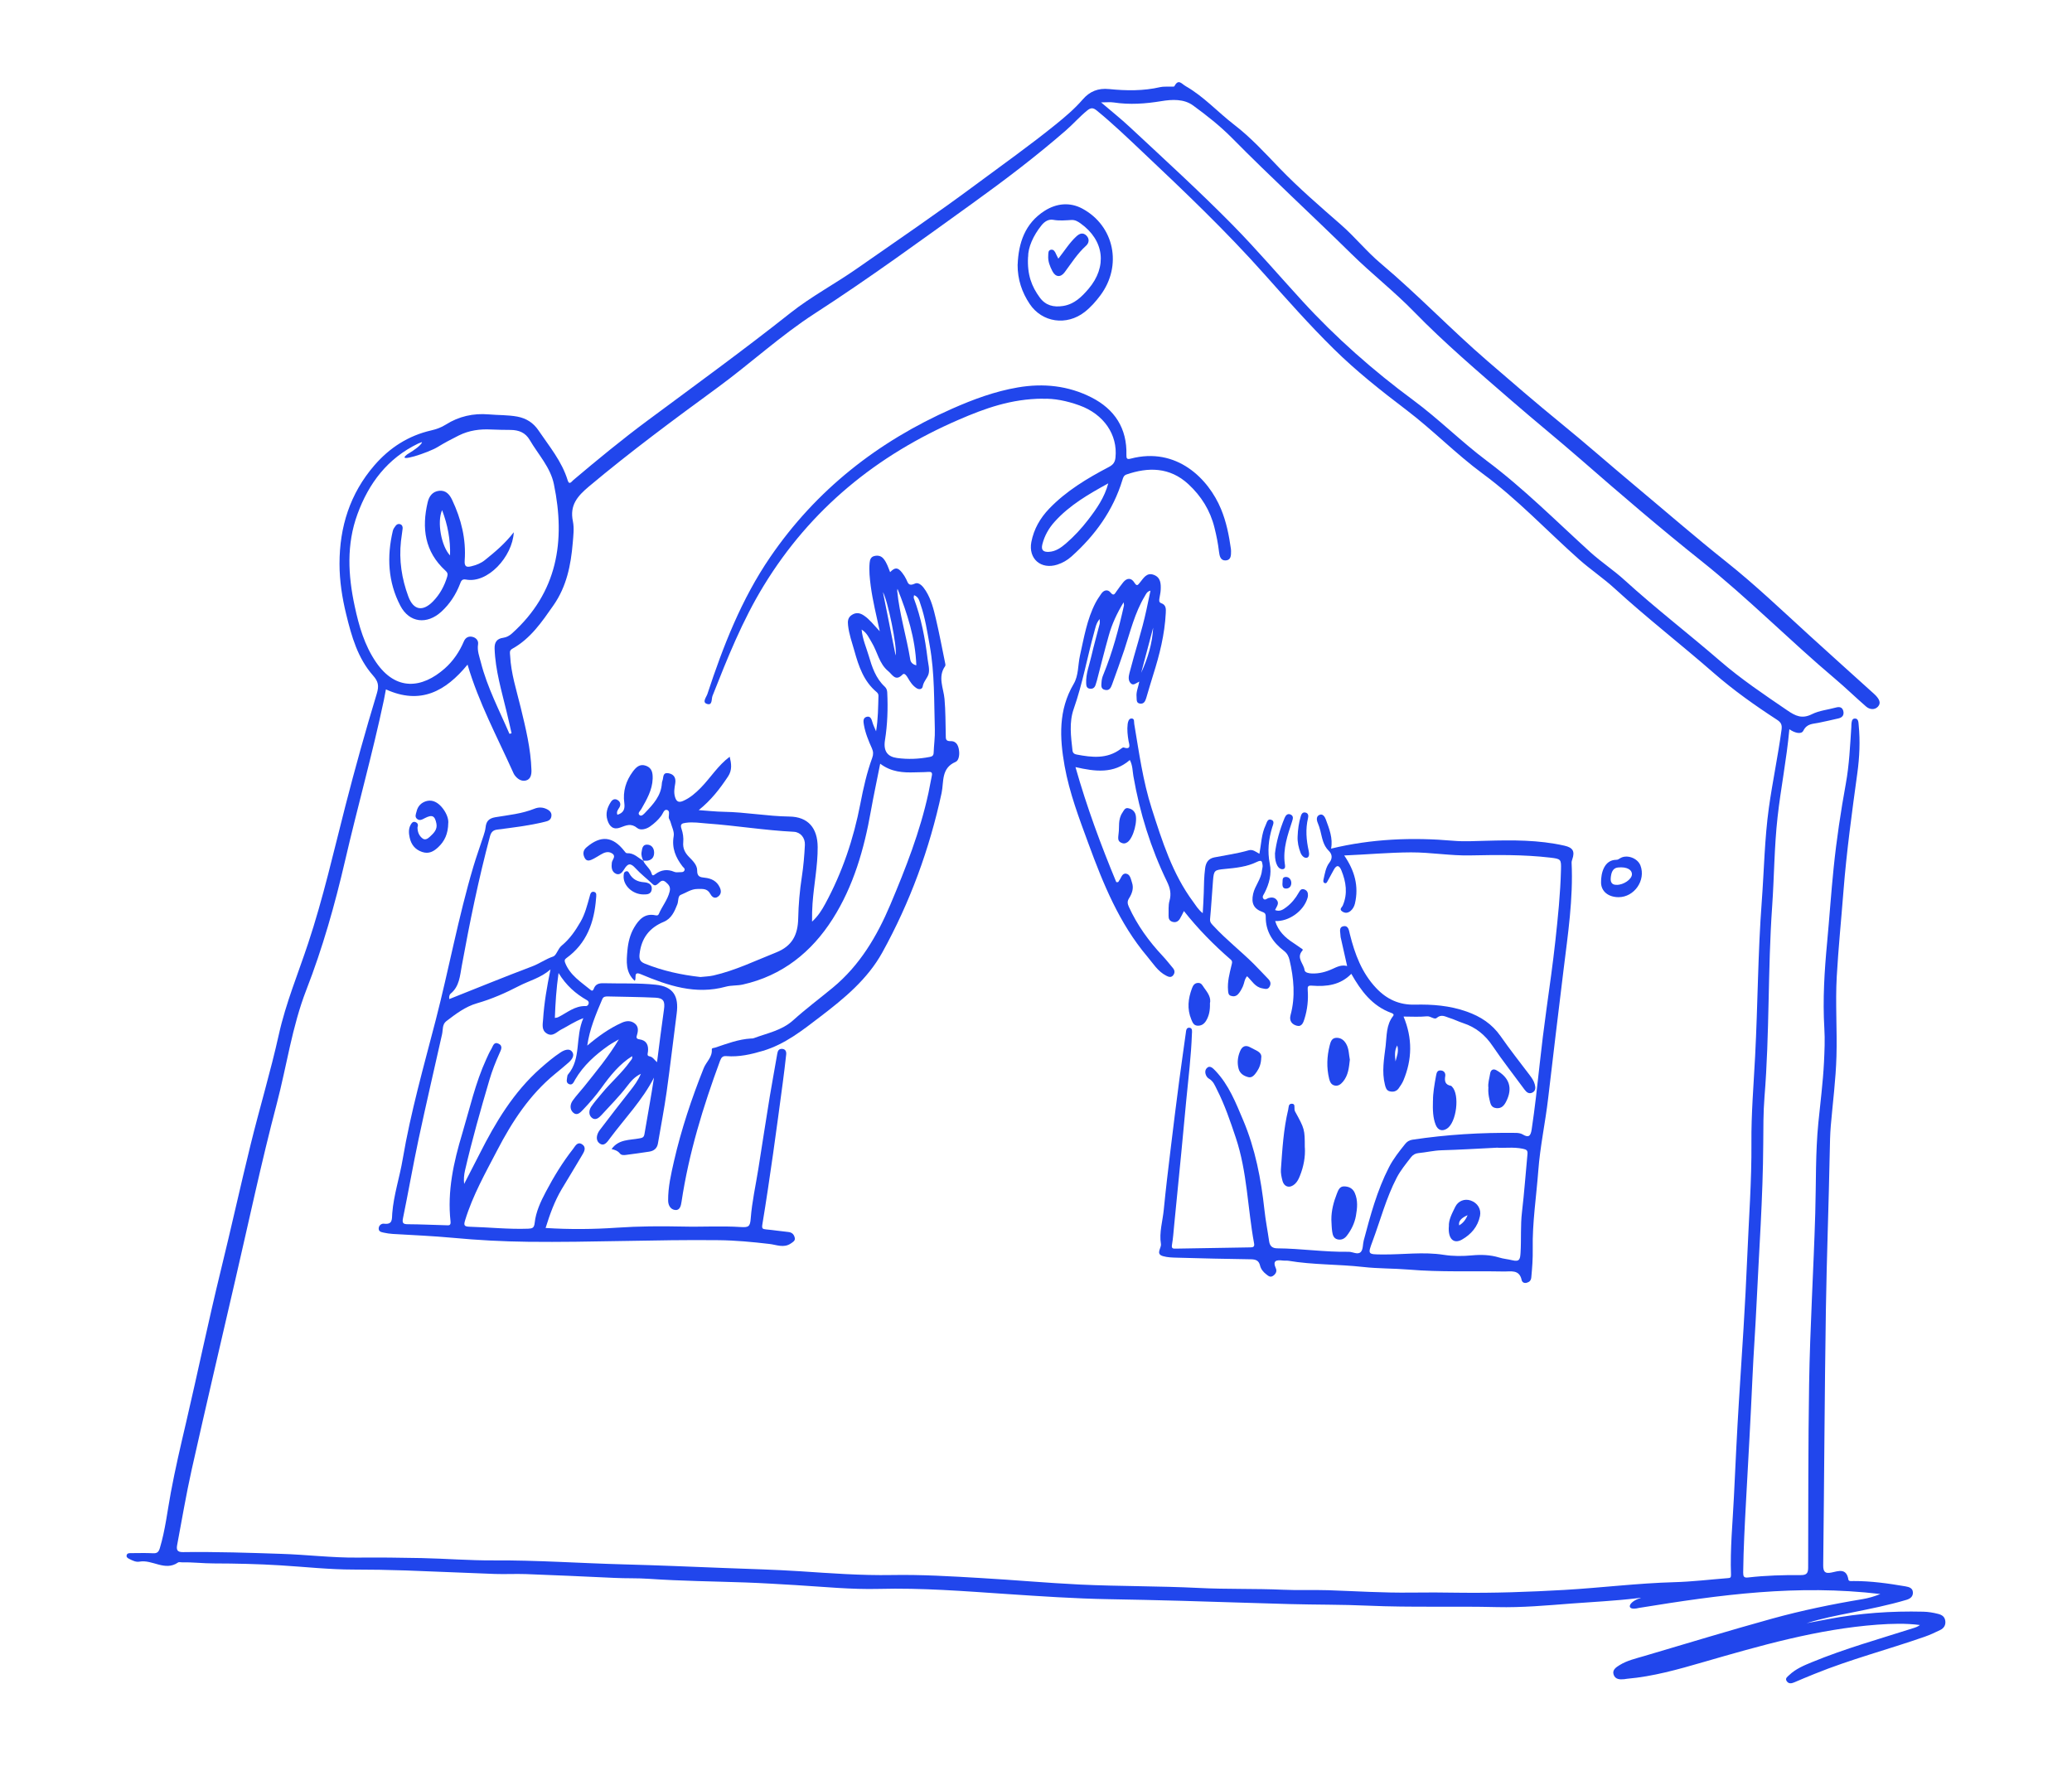 <svg width="704" height="600" viewBox="0 0 704 600" fill="none" xmlns="http://www.w3.org/2000/svg">
<g clip-path="url(#clip0_4040_28477)">
<path d="M607.962 247.841C607.029 258.072 605.06 267.798 603.965 277.626C602.828 287.736 602.828 297.927 602.118 308.078C600.617 329.593 601.266 351.209 599.521 372.704C599.095 378.042 599.136 383.36 599.095 388.678C598.994 406.938 597.654 425.157 596.802 443.376C596.417 451.686 595.788 459.977 595.423 468.267C594.814 482.058 594.023 495.828 593.272 509.619C592.825 517.849 592.379 526.079 592.278 534.309C592.278 535.663 592.48 536.209 593.962 536.027C599.927 535.34 605.933 535.178 611.939 535.218C613.927 535.218 614.353 534.45 614.353 532.65C614.414 511.884 614.353 491.117 614.678 470.35C614.982 450.979 616.2 431.627 616.768 412.236C617.072 401.984 616.808 391.711 617.823 381.48C618.492 374.665 619.385 367.871 619.73 361.016C619.913 357.134 620.095 353.272 619.852 349.41C619.284 339.704 619.872 330.038 620.785 320.393C621.577 311.9 622.145 303.387 623.017 294.894C623.991 285.289 625.432 275.765 627.156 266.262C628.313 259.912 628.597 253.462 629.023 247.032C629.023 246.789 629.023 246.546 629.043 246.304C629.104 245.414 629.145 244.221 630.159 244.16C631.458 244.079 631.438 245.475 631.519 246.344C632.067 251.844 631.803 257.324 631.052 262.784C629.226 276.109 627.4 289.435 626.345 302.861C625.594 312.507 624.62 322.132 624.072 331.797C623.565 340.856 624.235 349.895 623.971 358.934C623.748 366.84 622.713 374.686 622.043 382.551C621.8 385.463 621.759 388.355 621.698 391.267C621.353 409.122 620.664 426.956 620.38 444.811C619.933 473.808 619.811 502.825 619.466 531.821C619.446 534.147 620.116 534.794 622.266 534.349C624.722 533.823 627.38 532.772 628.029 536.755C628.13 537.423 629.145 537.241 629.774 537.241C635.719 537.22 641.562 538.049 647.386 539.04C648.684 539.263 649.882 539.627 649.942 541.103C650.003 542.478 649.07 543.246 647.751 543.63C641.562 545.47 635.232 546.724 628.901 547.998C623.849 549.009 618.817 549.98 613.846 551.557C616.261 551.112 618.655 550.667 621.069 550.202C631.783 548.14 642.577 547.391 653.473 547.654C655.177 547.695 656.861 547.978 658.505 548.402C659.803 548.726 660.737 549.333 660.94 550.728C661.163 552.204 660.473 553.276 659.215 553.882C657.47 554.732 655.705 555.561 653.879 556.187C641.481 560.515 628.739 563.831 616.545 568.785C614.232 569.735 611.898 570.666 609.605 571.677C608.591 572.121 607.637 572.182 607.029 571.191C606.44 570.261 607.394 569.715 607.921 569.189C610.133 567.086 612.892 565.934 615.652 564.802C626.852 560.191 638.519 556.936 650.044 553.255C650.835 553.013 651.606 552.75 652.337 552.184C647.467 551.557 642.658 551.719 637.87 552.062C617.519 553.579 598.06 559.2 578.602 564.822C570.161 567.268 561.68 569.675 552.874 570.443C552.549 570.463 552.225 570.544 551.92 570.585C550.399 570.746 548.796 570.706 548.248 569.007C547.72 567.39 549.181 566.5 550.277 565.813C552.833 564.215 555.796 563.568 558.657 562.719C573.124 558.452 587.55 554.044 602.098 550.02C612.203 547.23 622.49 545.106 632.838 543.388C634.887 543.044 636.896 542.458 638.884 541.649C610.518 538.312 584.75 541.851 556.831 546.38C552.164 547.553 553.117 544.196 557.581 542.963C553.645 542.963 559.549 542.68 556.201 543.084C548.796 543.974 541.349 544.318 533.923 544.884C525.523 545.531 517.102 546.299 508.661 546.097C494.073 545.733 479.484 546.259 464.916 545.612C456.008 545.208 447.101 545.309 438.173 545.066C425.877 544.742 413.561 544.298 401.265 543.954C393.088 543.731 384.911 543.549 376.734 543.408C365.169 543.206 353.624 542.417 342.079 541.649C327.632 540.678 313.185 539.525 298.678 539.91C289.202 540.152 279.767 539.182 270.312 538.616C264.651 538.292 259.01 537.928 253.349 537.726C242.433 537.342 231.517 537.241 220.601 536.492C216.665 536.209 212.668 536.371 208.711 536.169C198.688 535.684 188.664 535.259 178.641 534.875C175.151 534.753 171.661 534.956 168.191 534.834C158.087 534.49 147.962 533.985 137.857 533.641C131.953 533.439 126.028 533.338 120.124 533.338C111.784 533.338 103.506 532.408 95.187 531.902C87.68 531.437 80.132 531.275 72.604 531.255C69.033 531.255 65.482 530.81 61.911 530.891C61.424 530.891 60.795 530.709 60.471 530.952C56.027 534.025 51.766 529.84 47.383 530.649C46.206 530.871 44.989 530.264 43.914 529.718C43.427 529.476 42.838 529.132 43.041 528.444C43.224 527.777 43.812 527.757 44.421 527.757C46.937 527.757 49.453 527.656 51.949 527.797C53.349 527.878 53.896 527.413 54.302 526.079C56.169 519.891 56.859 513.481 58.036 507.192C59.517 499.205 61.363 491.319 63.21 483.433C67.247 466.144 70.839 448.775 75.059 431.526C78.529 417.392 81.653 403.177 85.123 389.042C88.207 376.505 91.941 364.13 94.741 351.533C97.115 340.856 101.294 330.827 104.703 320.534C109.796 305.207 113.347 289.435 117.364 273.804C120.651 261.045 124.182 248.326 128.017 235.708C128.849 232.978 128.504 231.543 126.759 229.561C121.524 223.636 119.454 216.235 117.628 208.754C116.248 203.112 115.356 197.369 115.356 191.566C115.356 179.07 118.906 167.726 127.205 158.121C132.379 152.136 138.75 148.031 146.521 146.251C148.287 145.847 149.91 145.26 151.452 144.29C155.916 141.459 160.846 140.367 166.081 140.812C169.307 141.095 172.533 140.974 175.76 141.56C178.864 142.146 181.218 143.703 182.902 146.17C186.595 151.63 190.916 156.746 192.885 163.237C193.412 164.956 194.224 163.621 194.772 163.156C203.05 156.159 211.41 149.284 220.134 142.814C236.367 130.762 252.72 118.893 268.567 106.335C275.669 100.714 283.744 96.448 291.17 91.251C304.745 81.767 318.461 72.466 331.751 62.578C340.76 55.885 349.951 49.373 358.676 42.316C361.902 39.708 365.128 36.978 367.868 33.803C370.262 31.033 373.123 29.881 376.856 30.265C382.659 30.851 388.482 30.932 394.245 29.598C395.32 29.355 396.497 29.496 397.633 29.436C398.12 29.416 398.912 29.517 399.033 29.294C400.393 26.645 401.488 28.506 402.888 29.294C409.036 32.813 413.764 38.09 419.303 42.357C424.944 46.684 429.793 51.982 434.724 57.118C441.298 63.932 448.481 70.12 455.603 76.348C460.371 80.513 464.327 85.468 469.177 89.552C481.696 100.087 492.977 111.957 505.354 122.633C513.612 129.771 521.87 136.909 530.331 143.805C538.792 150.7 546.969 157.919 555.349 164.915C565.779 173.63 576.025 182.548 586.657 191C596.478 198.825 605.547 207.5 614.82 215.952C621.861 222.383 628.983 228.752 636.064 235.162C636.49 235.546 636.916 235.91 637.302 236.315C638.357 237.447 639.29 238.822 638.052 240.136C636.957 241.309 635.252 241.127 634.055 240.096C630.504 237.022 627.156 233.747 623.565 230.714C608.104 217.671 593.901 203.234 578.034 190.596C564.176 179.555 550.723 168.009 537.372 156.362C529.52 149.507 521.404 142.935 513.531 136.1C502.25 126.293 490.826 116.608 480.377 105.87C473.661 98.975 466.032 93.03 459.174 86.276C445.741 73.052 431.843 60.313 418.593 46.886C414.576 42.822 410.01 39.223 405.384 35.846C402.259 33.561 398.222 33.763 394.59 34.37C389.172 35.259 383.836 35.644 378.398 34.815C377.16 34.633 375.862 34.794 374.117 34.794C377.607 37.787 380.853 40.355 383.877 43.186C395.584 54.105 407.434 64.903 418.695 76.328C426.932 84.699 434.541 93.617 442.475 102.271C453.939 114.788 466.6 125.95 480.235 136.02C488.899 142.43 496.508 150.093 505.111 156.544C517.731 165.987 528.769 177.128 540.375 187.663C544.088 191.02 548.329 193.79 552.022 197.167C562.491 206.691 573.712 215.326 584.425 224.587C591.547 230.754 599.44 236.052 607.272 241.39C610.072 243.311 612.284 244.363 615.632 242.684C618.107 241.451 621.069 241.168 623.788 240.42C624.985 240.096 625.939 240.278 626.284 241.552C626.629 242.866 626.061 243.776 624.722 244.1C622.449 244.646 620.156 245.131 617.864 245.616C615.916 246.021 613.948 245.839 612.71 248.306C612.02 249.681 609.646 249.013 607.921 247.76L607.962 247.841ZM131.121 234.252C130.878 235.506 130.675 236.699 130.431 237.872C126.556 256.192 121.463 274.229 117.243 292.468C113.793 307.371 109.634 322.091 104.074 336.387C99.225 348.864 97.419 362.189 94.031 375.07C88.796 394.927 84.555 415.046 79.909 435.065C74.958 456.479 69.946 477.893 65.137 499.347C63.25 507.819 61.81 516.373 60.207 524.906C59.923 526.422 60.024 527.454 62.175 527.413C67.836 527.312 73.517 527.413 79.198 527.514C84.636 527.615 90.054 527.838 95.471 528C104.115 528.263 112.738 529.354 121.402 529.274C128.686 529.213 135.991 529.274 143.275 529.435C151.371 529.617 159.467 530.264 167.542 530.224C182.374 530.123 197.166 531.194 211.998 531.579C223.401 531.882 234.804 532.367 246.207 532.812C254.709 533.136 263.21 533.358 271.692 533.904C282.121 534.592 292.53 535.38 302.979 535.198C313.043 535.016 323.067 535.623 333.09 536.209C344.392 536.856 355.673 537.888 366.975 538.434C380.407 539.06 393.839 538.919 407.271 539.586C416.808 540.071 426.385 539.768 435.941 540.193C441.054 540.435 446.147 540.193 451.24 540.355C460.634 540.678 470.009 541.285 479.403 541.163C484.76 541.082 490.096 541.123 495.453 541.204C507.525 541.366 519.557 540.941 531.63 540.253C544.088 539.525 556.465 537.968 568.944 537.625C575.011 537.463 581.057 536.715 587.104 536.25C587.814 536.189 588.159 536.149 588.138 535.158C587.814 526.281 588.706 517.444 589.133 508.567C589.66 497.608 590.167 486.648 590.857 475.688C591.892 459.512 592.988 443.315 593.657 427.118C594.185 414.217 595.179 401.316 595.078 388.375C594.996 378.507 595.828 368.68 596.336 358.853C597.249 341.362 597.269 323.83 598.588 306.36C599.379 295.744 599.541 285.087 601.002 274.512C602.24 265.615 604.127 256.798 605.324 247.881C605.547 246.162 605.04 245.414 603.782 244.585C596.315 239.732 589.011 234.555 582.335 228.732C571.176 218.985 559.468 209.906 548.552 199.917C544.738 196.439 540.416 193.548 536.54 190.11C525.604 180.384 515.601 169.647 503.751 160.932C494.702 154.259 486.849 146.15 477.881 139.336C469.258 132.784 460.756 126.071 453.026 118.427C444.828 110.339 437.24 101.745 429.59 93.172C416.564 78.532 402.381 65.024 388.137 51.578C383.085 46.805 378.053 41.973 372.656 37.565C371.418 36.553 370.647 36.533 369.369 37.565C366.792 39.667 364.601 42.195 362.105 44.359C352.143 53.013 341.632 61.021 330.96 68.705C313.124 81.545 295.391 94.526 276.906 106.477C265.219 114.019 254.973 123.523 243.752 131.733C228.94 142.571 214.189 153.49 200.108 165.299C196.172 168.616 193.514 171.669 194.65 177.128C195.137 179.515 194.792 182.123 194.589 184.61C193.96 192.072 192.499 199.29 188.096 205.62C184.16 211.261 180.305 216.984 174.075 220.441C172.96 221.048 173.284 221.938 173.325 222.747C173.609 228.833 175.516 234.616 176.936 240.48C178.62 247.456 180.345 254.433 180.568 261.651C180.629 263.208 180.284 264.806 178.702 265.21C177.139 265.615 175.76 264.664 174.806 263.33C174.583 263.006 174.42 262.622 174.258 262.258C168.881 250.307 162.652 238.741 158.858 225.84C151.411 234.94 142.808 239.59 131.121 234.252ZM173.102 249.357C173.345 249.296 173.568 249.236 173.812 249.175C173.264 246.769 172.736 244.342 172.148 241.936C170.444 234.818 168.293 227.782 168.049 220.361C167.988 218.197 168.861 217.004 170.971 216.721C172.148 216.559 173.081 216.013 173.954 215.245C189.435 201.333 192.195 183.822 188.197 164.531C187.021 158.788 182.881 154.461 180 149.527C178.499 146.959 176.267 146.13 173.507 146.09C171.316 146.049 169.125 146.069 166.954 145.948C163.098 145.746 159.446 146.211 155.895 147.97C153.42 149.204 151.005 150.477 148.672 151.913C145.608 153.794 134.246 157.555 138.324 154.421C141.259 152.655 142.95 151.293 143.397 150.336C143.397 150.336 143.234 150.255 143.194 150.275C142.808 150.417 142.443 150.558 142.078 150.72C131.689 155.735 125.277 164.207 121.443 174.742C117.689 184.994 118.257 195.489 120.509 205.963C121.95 212.677 123.817 219.248 127.773 225.032C134.55 234.919 143.417 233.949 151.107 227.155C153.968 224.627 156.119 221.452 157.62 217.914C158.188 216.579 159.284 216.094 160.582 216.417C161.8 216.721 162.632 217.732 162.429 218.945C162.084 221.129 162.875 223.07 163.383 225.072C165.554 233.605 169.652 241.35 173.102 249.377V249.357Z" fill="#2146EC"/>
<path d="M218.551 292.468C219.24 294.106 220.925 295.096 221.411 296.876C221.655 297.786 222.162 297.402 222.67 297.017C224.658 295.561 226.768 295.258 229.081 296.249C229.629 296.492 230.36 296.39 231.009 296.37C231.557 296.35 232.226 296.431 232.531 295.824C232.875 295.157 232.226 294.813 231.902 294.409C229.568 291.376 228.188 288.161 228.899 284.116C229.162 282.6 228.229 280.881 227.803 279.263C227.661 278.718 227.194 278.212 227.215 277.686C227.235 276.736 227.681 275.422 226.545 275.199C225.591 274.997 225.246 276.453 224.699 277.181C223.623 278.637 222.325 279.809 220.864 280.841C219.464 281.832 217.536 282.216 216.522 281.366C214.411 279.627 212.748 280.456 210.719 281.205C208.527 282.034 207.107 280.982 206.397 278.697C205.666 276.392 206.336 274.41 207.533 272.53C208.04 271.721 208.852 271.256 209.826 271.842C210.84 272.449 210.982 273.46 210.455 274.37C210.008 275.138 209.359 275.745 209.765 276.857C211.855 276.23 212.403 274.956 212.119 272.853C211.571 268.931 212.666 265.352 215.02 262.177C216.116 260.721 217.374 259.427 219.504 260.215C221.594 260.984 221.797 262.743 221.756 264.583C221.635 268.445 219.748 271.66 217.901 274.916C217.536 275.563 216.501 276.311 217.293 276.979C217.982 277.545 218.794 276.594 219.281 276.069C221.98 273.258 224.617 270.387 224.881 266.201C224.901 265.877 224.962 265.554 225.084 265.25C225.51 264.199 225.023 262.359 227.194 262.763C229.142 263.127 229.69 264.502 229.426 266.181C229.162 267.778 228.858 269.295 229.386 270.932C229.893 272.53 230.745 272.752 232.125 272.146C234.478 271.114 236.345 269.477 238.11 267.677C241.438 264.28 243.913 260.135 247.931 257.142C248.479 259.427 248.844 261.631 247.363 263.855C244.624 267.98 241.661 271.863 237.4 275.28C240.525 275.502 243.203 275.806 245.902 275.846C253.369 275.967 260.714 277.363 268.201 277.464C274.612 277.545 277.778 281.407 277.818 287.797C277.859 294.267 276.52 300.617 276.073 307.047C275.952 308.968 275.87 310.848 275.911 313.174C278.001 311.253 279.239 309.231 280.375 307.148C286.198 296.431 290.033 285.026 292.326 273.076C293.34 267.798 294.517 262.541 296.364 257.486C296.769 256.374 296.749 255.383 296.242 254.271C295.085 251.703 294.01 249.094 293.523 246.283C293.34 245.212 293.158 243.978 294.395 243.594C295.714 243.19 296.12 244.322 296.425 245.414C296.668 246.324 297.114 247.173 297.662 248.508C298.372 244.201 298.352 240.298 298.474 236.436C298.474 235.91 298.251 235.506 297.865 235.182C293.462 231.522 291.758 226.406 290.297 221.169C289.485 218.298 288.471 215.507 288.146 212.515C287.984 211.099 288.045 209.805 289.485 208.915C290.966 207.985 292.285 208.309 293.564 209.178C295.491 210.472 296.891 212.373 298.92 214.516C297.723 208.976 296.526 204.143 295.856 199.209C295.511 196.56 295.227 193.932 295.471 191.242C295.572 190.09 295.938 189.18 297.155 188.917C298.352 188.654 299.407 188.897 300.219 189.888C301.314 191.222 301.801 192.86 302.43 194.417C304.115 192.718 305.028 192.739 306.488 194.579C307.036 195.266 307.523 196.035 307.909 196.823C308.517 198.057 308.639 199.331 310.831 198.32C312.312 197.632 313.692 199.391 314.584 200.807C316.41 203.719 317.222 207.035 317.993 210.311C319.129 215.164 320.063 220.057 321.057 224.95C321.158 225.416 321.341 226.063 321.118 226.366C318.541 230.026 320.59 233.827 320.915 237.487C321.28 241.612 321.239 245.717 321.341 249.822C321.361 250.995 321.219 251.885 323.005 251.844C325.155 251.783 325.744 253.684 325.886 255.383C326.008 256.636 325.744 258.456 324.669 258.901C319.697 261.024 320.732 265.695 319.921 269.477C315.822 288.504 309.207 306.582 299.793 323.628C294.74 332.768 286.848 339.259 278.711 345.466C272.685 350.077 266.699 354.849 259.233 357.073C255.174 358.286 251.096 359.216 246.815 358.873C245.577 358.772 245.11 359.257 244.644 360.47C238.881 376.081 234.032 391.914 231.557 408.414C231.374 409.647 231.029 411.346 229.406 411.164C227.864 411.002 227.012 409.586 227.012 407.949C226.971 403.379 228.006 398.971 229 394.562C231.475 383.765 234.986 373.29 239.084 362.998C239.936 360.834 242.067 359.257 241.844 356.608C241.803 356.062 242.595 356.123 243 355.981C246.977 354.647 250.914 353.13 255.174 352.887C255.499 352.887 255.844 352.887 256.128 352.766C260.714 351.047 265.604 350.178 269.479 346.7C273.801 342.797 278.488 339.299 282.972 335.599C292.143 328.016 297.987 318.108 302.532 307.35C307.726 295.036 312.616 282.58 315.457 269.456C315.883 267.495 316.187 265.534 316.613 263.572C316.857 262.399 316.329 262.217 315.294 262.298C313.854 262.42 312.373 262.379 310.912 262.44C306.833 262.581 302.836 262.359 299.062 259.508C297.967 265.068 296.83 270.306 295.897 275.563C293.604 288.525 289.992 301.122 282.911 312.264C275.769 323.507 265.786 331.554 252.374 334.547C250.487 334.972 248.458 334.77 246.612 335.275C236.325 338.106 226.991 334.931 217.719 331.029C215.04 329.896 216.4 332.485 215.649 333.273C212.463 330.382 212.849 326.621 213.174 322.961C213.417 320.251 214.066 317.521 215.487 315.135C217.069 312.466 219.058 310.242 222.67 311.01C223.238 311.131 223.623 311.091 223.846 310.565C224.942 307.977 226.829 305.793 227.519 302.962C227.904 301.405 227.275 300.657 226.22 299.747C224.962 298.675 224.313 299.666 223.562 300.293C222.913 300.839 222.467 301.102 221.736 300.414C219.829 298.595 217.739 297.017 215.953 295.056C214.208 293.135 213.316 293.317 211.997 295.501C211.368 296.552 210.455 297.462 209.258 296.896C207.756 296.188 207.695 294.591 207.878 293.135C208.02 292.063 209.501 290.951 207.918 289.96C206.579 289.131 205.26 289.697 204.043 290.425C203.272 290.89 202.521 291.355 201.73 291.78C200.695 292.306 199.457 292.933 198.727 291.639C198.057 290.466 197.915 289.071 199.255 287.938C204.145 283.752 208.203 284.137 212.159 289.212C212.423 289.536 212.646 289.94 213.072 289.92C215.406 289.799 216.846 291.517 218.652 292.549L218.591 292.468H218.551ZM237.887 331.999C239.49 331.817 240.971 331.797 242.392 331.474C249.838 329.775 256.656 326.439 263.696 323.648C269.134 321.484 271.082 317.723 271.204 312.102C271.305 307.391 271.711 302.639 272.441 297.927C272.989 294.348 273.294 290.729 273.476 287.129C273.598 284.642 271.934 282.741 269.682 282.64C259.841 282.155 250.102 280.537 240.302 279.83C237.907 279.648 235.473 279.243 233.038 279.587C231.719 279.769 230.988 279.991 231.557 281.65C232.044 283.065 232.287 284.683 232.145 286.159C231.942 288.241 232.713 289.738 234.052 291.133C235.351 292.468 236.893 293.903 236.873 295.784C236.852 297.907 237.887 298.089 239.45 298.251C241.641 298.473 243.508 299.343 244.522 301.466C245.11 302.679 245.131 303.832 243.934 304.701C242.655 305.631 241.722 304.479 241.337 303.751C240.281 301.789 238.638 302.073 236.954 302.073C234.823 302.073 233.139 303.367 231.293 304.074C230.278 304.459 230.562 306.198 230.136 307.289C229.183 309.736 228.107 312.163 225.53 313.234C220.6 315.277 217.942 318.795 217.313 324.113C217.09 325.913 217.495 326.782 219.058 327.429C225.165 329.896 231.516 331.271 237.887 331.979V331.999ZM310.567 202.222C310.526 202.667 310.384 203.011 310.486 203.274C312.981 209.947 314.32 216.882 315.173 223.939C315.376 225.618 315.903 227.397 315.518 228.934C315.152 230.39 313.793 231.542 313.509 233.261C313.367 234.151 312.373 234.495 311.358 233.807C310.019 232.917 309.207 231.644 308.436 230.309C308.051 229.642 307.3 228.529 306.671 229.197C304.236 231.724 303.201 229.197 301.801 228.064C298.697 225.537 298.149 221.533 296.201 218.338C295.268 216.822 294.619 215.062 292.752 213.93C293.056 217.206 294.314 219.936 295.146 222.767C296.282 226.649 297.54 230.491 300.645 233.362C301.193 233.868 301.436 234.596 301.456 235.344C301.72 240.763 301.538 246.202 300.685 251.521C300.056 255.464 301.781 257.162 304.784 257.567C308.457 258.072 312.21 257.931 315.923 257.203C316.776 257.041 317.181 256.717 317.222 255.807C317.323 253.138 317.709 250.489 317.628 247.84C317.344 238.357 317.587 228.833 315.903 219.43C315.051 214.678 314.341 209.906 312.758 205.336C312.373 204.204 312.149 202.829 310.567 202.242V202.222ZM304.946 200.099C304.906 200.342 304.825 200.564 304.845 200.807C305.616 208.733 308.01 216.336 309.289 224.162C309.431 225.031 310.12 225.82 311.338 226.063C310.993 216.882 308.274 208.41 304.946 200.099ZM304.297 222.726C304.946 220.017 301.599 203.901 299.996 201.211C301.497 208.774 302.897 215.75 304.297 222.726Z" fill="#2146EC"/>
<path d="M214.879 358.812C210.415 361.623 207.311 365.546 204.369 369.63C202.482 372.259 200.351 374.706 198.119 377.051C197.206 378.022 196.111 379.215 194.832 378.143C193.554 377.071 193.615 375.332 194.589 373.978C195.746 372.34 197.166 370.864 198.424 369.286C202.543 364.11 206.804 359.014 210.273 353.17C209.076 353.878 207.839 354.525 206.702 355.314C202.238 358.468 198.221 362.047 195.421 366.84C194.975 367.608 194.528 368.922 193.311 368.376C192.114 367.831 192.682 366.557 192.783 365.566C192.783 365.404 192.885 365.242 192.986 365.121C197.592 359.682 195.34 352.523 198.201 345.972C195.096 347.145 192.966 348.681 190.653 349.854C189.151 350.623 187.812 352.402 185.824 351.209C183.916 350.077 184.403 348.075 184.525 346.356C184.89 340.836 185.803 335.376 187.041 329.411C183.693 332.323 179.838 333.233 176.389 335.012C171.783 337.398 167.075 339.481 162.064 340.917C158.107 342.049 154.84 344.556 151.635 347.003C150.214 348.075 150.539 349.935 150.194 351.452C147.516 363.362 144.756 375.252 142.2 387.182C140.313 396.079 138.75 405.057 136.924 413.954C136.579 415.632 137.005 415.996 138.629 415.996C142.93 416.017 147.211 416.239 151.513 416.34C152.365 416.36 153.258 416.603 153.075 415.026C151.939 404.754 154.13 394.886 157.072 385.119C159.609 376.647 161.516 367.972 165.229 359.884C165.757 358.711 166.284 357.518 166.954 356.426C167.481 355.557 167.745 353.919 169.307 354.606C171.052 355.375 170.2 356.81 169.693 357.943C168.374 360.895 167.197 363.867 166.284 366.981C163.281 377.173 160.38 387.384 157.985 397.757C157.661 399.193 157.519 400.689 157.701 402.307C159.446 398.89 161.232 395.493 162.957 392.075C168.374 381.338 174.502 371.106 183.653 362.998C185.844 361.077 188.056 359.176 190.511 357.579C191.708 356.79 193.372 356.163 194.305 357.275C195.401 358.569 194.346 360.025 193.209 361.036C191.687 362.371 190.125 363.665 188.563 364.939C179.939 372.016 173.994 381.136 168.942 390.862C164.925 398.586 160.623 406.189 158.046 414.601C157.539 416.259 157.6 416.785 159.527 416.846C166.162 417.028 172.777 417.756 179.452 417.513C180.873 417.452 181.481 417.27 181.664 415.552C182.07 411.77 183.713 408.272 185.479 404.936C188.157 399.86 191.14 394.967 194.69 390.437C195.421 389.507 196.151 387.829 197.714 388.799C199.398 389.871 198.464 391.408 197.714 392.641C195.482 396.463 193.128 400.244 190.856 404.066C188.421 408.171 186.818 412.62 185.377 417.27C193.615 417.796 201.589 417.715 209.604 417.169C217.03 416.664 224.517 416.623 231.964 416.785C238.538 416.947 245.112 416.522 251.665 416.947C254.303 417.109 254.871 416.846 255.074 414.015C255.5 408.353 256.779 402.752 257.671 397.11C258.97 388.941 260.208 380.752 261.547 372.582C262.338 367.75 263.271 362.937 264.083 358.104C264.245 357.073 264.611 356.365 265.706 356.406C266.843 356.446 267.228 357.295 267.127 358.266C266.782 361.461 266.396 364.656 265.97 367.831C264.895 375.878 263.819 383.926 262.683 391.954C261.526 399.982 260.37 408.009 259.031 416.017C258.787 417.473 259.071 417.634 260.309 417.756C262.805 417.978 265.28 418.382 267.776 418.625C269.014 418.746 269.703 419.333 270.008 420.485C270.312 421.638 269.44 422.002 268.709 422.528C266.315 424.186 263.779 422.952 261.384 422.69C255.663 422.022 249.961 421.476 244.199 421.416C222.63 421.173 201.062 422.204 179.493 421.962C170.91 421.86 162.348 421.416 153.806 420.607C147.049 419.98 140.252 419.697 133.455 419.292C132.399 419.232 131.385 419.07 130.35 418.848C129.498 418.666 128.666 418.484 128.666 417.473C128.666 416.381 129.64 415.713 130.431 415.814C133.495 416.199 133.13 414.257 133.272 412.296C133.759 406.048 135.788 400.062 136.823 393.895C139.542 377.86 144.005 362.25 148.063 346.558C152.527 329.249 155.733 311.657 160.826 294.51C161.881 290.951 163.159 287.473 164.296 283.955C164.58 283.045 164.884 282.135 164.986 281.164C165.188 279.243 165.919 278.091 168.333 277.686C172.777 276.958 177.342 276.513 181.603 274.795C183.024 274.228 184.444 274.269 185.844 274.977C186.879 275.502 187.569 276.271 187.325 277.484C187.102 278.677 186.209 279.001 185.053 279.263C179.716 280.578 174.278 281.205 168.841 281.912C167.359 282.115 166.812 282.964 166.467 284.218C162.591 298.736 159.588 313.457 156.89 328.238C156.281 331.534 156.119 335.174 153.116 337.641C152.649 338.025 152.507 338.915 152.669 339.481C162.043 335.76 171.377 331.939 180.812 328.38C183.287 327.45 185.418 325.872 187.954 325.023C189.05 324.659 189.537 322.394 190.835 321.323C193.574 319.078 195.522 316.227 197.267 313.194C198.769 310.585 199.479 307.694 200.291 304.843C200.534 303.973 200.676 302.841 201.772 303.043C202.888 303.245 202.583 304.418 202.522 305.288C201.914 313.396 199.357 320.575 192.438 325.569C191.789 326.034 191.748 326.459 192.032 327.187C193.696 331.433 197.45 333.718 200.737 336.428C201.325 336.913 201.609 336.367 201.772 335.922C202.36 334.345 203.598 334.062 205.079 334.102C210.983 334.264 216.929 333.981 222.792 334.608C228.737 335.235 230.706 338.45 229.914 344.415C228.758 353.272 227.743 362.148 226.506 370.985C225.674 376.869 224.537 382.693 223.543 388.557C223.259 390.235 222.163 391.084 220.601 391.327C217.963 391.752 215.326 392.075 212.688 392.439C211.937 392.54 211.105 392.561 210.639 391.974C209.888 391.024 208.853 390.7 207.798 390.458C210.172 387.101 213.865 387.445 217.172 386.838C218.126 386.656 218.755 386.595 218.958 385.402C220.033 379.013 221.23 372.623 222.204 366.172C218.308 373.796 212.404 379.902 207.352 386.656C206.438 387.869 205.363 389.709 203.76 388.557C202.218 387.465 202.705 385.402 203.801 383.967C207.21 379.437 210.699 374.989 214.189 370.54C215.468 368.902 216.726 367.244 217.76 364.878C215.529 365.95 214.291 367.507 213.094 369.064C210.436 372.562 207.331 375.636 204.389 378.871C203.456 379.902 202.279 380.853 201.062 379.801C199.946 378.831 200.067 377.233 200.899 376.02C201.995 374.423 203.294 372.967 204.531 371.47C207.615 367.729 211.349 364.555 214.149 360.571C214.453 360.147 215.001 359.783 214.757 358.832L214.879 358.812ZM199.56 355.273C203.233 352.159 207.007 349.43 211.308 347.509C212.789 346.841 214.311 346.72 215.671 347.771C216.949 348.762 216.868 350.198 216.462 351.553C216.178 352.483 216.097 353.009 217.273 353.17C219.708 353.514 220.398 355.172 220.155 357.376C220.074 358.023 219.729 358.772 220.662 358.933C221.839 359.136 222.346 360.187 223.239 360.935C224.03 354.829 224.74 348.944 225.592 343.06C225.998 340.249 225.45 339.157 222.711 339.016C217.294 338.753 211.876 338.733 206.459 338.591C205.688 338.591 205.018 338.652 204.653 339.481C202.482 344.577 200.331 349.672 199.54 355.233L199.56 355.273ZM188.522 345.891C188.928 345.81 189.253 345.81 189.537 345.689C192.621 344.213 195.238 341.705 199.073 341.867C199.885 341.907 200.534 340.492 199.499 339.906C195.604 337.702 192.357 334.85 189.78 330.624C189.009 336.023 188.705 340.896 188.522 345.911V345.891Z" fill="#2146EC"/>
<path d="M476.866 345.386C479.97 352.827 479.828 360.005 476.825 367.163C476.42 368.114 475.811 369.003 475.202 369.853C474.451 370.884 473.335 371.127 472.159 370.823C471.043 370.54 470.799 369.549 470.556 368.599C469.44 364.171 470.272 359.742 470.799 355.375C471.205 351.937 470.962 348.237 473.335 345.244C473.782 344.678 473.214 344.374 472.767 344.213C466.234 341.847 462.419 336.711 459.132 330.907C455.439 334.709 450.752 335.316 445.842 334.931C444.402 334.81 444.239 335.194 444.32 336.408C444.564 339.724 444.219 343.02 443.225 346.194C442.86 347.367 442.352 348.965 440.688 348.56C438.984 348.136 437.949 346.922 438.497 344.9C440.181 338.652 439.593 332.424 438.152 326.236C437.848 324.963 437.361 323.951 436.204 323.062C432.43 320.19 430.016 316.49 430.056 311.556C430.056 310.808 429.996 310.262 429.042 309.918C425.978 308.847 425.065 306.946 425.775 303.731C426.384 300.96 428.494 298.756 428.758 295.845C428.819 295.218 429.103 294.53 428.981 293.944C428.758 292.953 428.961 291.942 426.972 292.913C423.685 294.53 419.85 294.935 416.158 295.278C412.647 295.622 412.424 295.703 412.14 299.242C411.795 303.589 411.552 307.937 411.146 312.264C411.024 313.477 411.755 314.023 412.384 314.711C416.624 319.301 421.555 323.143 425.978 327.531C427.642 329.189 429.225 330.928 430.868 332.606C431.639 333.395 431.923 334.203 431.396 335.214C430.787 336.387 429.874 336.023 428.88 335.841C426.465 335.417 425.41 333.354 423.726 331.716C422.793 332.748 422.792 334.102 422.285 335.194C421.839 336.145 421.372 337.075 420.621 337.863C419.891 338.612 419.019 338.672 418.166 338.369C417.355 338.106 417.314 337.297 417.253 336.549C416.989 333.597 417.761 330.786 418.43 327.975C418.613 327.227 418.856 326.661 418.146 326.054C412.404 321.08 407.088 315.681 402.259 309.574C401.731 310.606 401.346 311.455 400.859 312.244C400.291 313.154 399.438 313.558 398.363 313.234C397.349 312.931 397.004 312.163 397.044 311.172C397.105 309.473 396.902 307.714 397.349 306.117C398.038 303.71 397.572 301.769 396.496 299.545C390.977 288.161 387.264 276.21 385.093 263.754C384.789 261.975 384.85 260.054 383.876 258.254C378.397 263.006 372.107 262.197 365.412 260.66C369.287 274.33 374.076 287.21 379.27 299.727C380.082 299.909 380.061 299.484 380.224 299.262C380.954 298.352 381.218 296.633 382.638 296.876C384.018 297.098 384.241 298.797 384.627 299.949C385.276 301.81 384.627 303.65 383.612 305.247C382.942 306.299 383.085 307.087 383.551 308.139C386.392 314.387 390.369 319.867 395.056 324.861C396.273 326.156 397.369 327.571 398.505 328.926C399.154 329.694 399.256 330.523 398.647 331.352C397.937 332.323 397.004 331.939 396.233 331.534C393.372 330.078 391.769 327.349 389.801 325.023C380.284 313.76 374.847 300.354 369.855 286.765C366.67 278.091 363.362 269.436 361.719 260.276C360.015 250.671 359.568 241.269 364.803 232.392C366.487 229.541 366.223 226.002 366.933 222.787C368.313 216.66 369.307 210.432 372.25 204.79C372.818 203.719 373.508 202.708 374.197 201.717C375.05 200.483 376.368 200.2 377.282 201.292C378.397 202.667 378.722 201.818 379.311 200.989C380.061 199.937 380.812 198.886 381.624 197.875C382.882 196.318 384.363 196.277 385.398 197.936C386.331 199.432 386.635 198.744 387.366 197.875C388.563 196.419 389.638 194.417 392.053 195.347C394.386 196.237 394.467 198.38 394.366 200.443C394.325 201.393 394.082 202.344 393.94 203.314C393.838 203.961 393.717 204.669 394.528 204.952C396.273 205.559 396.151 206.954 396.091 208.349C395.725 215.568 393.98 222.504 391.809 229.338C390.977 231.947 390.247 234.555 389.456 237.184C389.131 238.236 388.685 239.267 387.345 239.085C385.966 238.903 386.27 237.71 386.169 236.78C385.986 235.061 386.757 233.484 387.102 231.603C386.067 232.048 385.053 233.18 384.119 232.109C383.247 231.138 383.47 229.824 383.774 228.631C385.6 221.473 387.974 214.456 389.517 207.237C389.963 205.134 390.409 203.031 390.896 200.706C389.659 201.009 389.395 201.879 388.969 202.566C385.56 208.228 384.058 214.618 382.009 220.805C380.69 224.768 379.25 228.691 377.829 232.634C377.424 233.747 376.896 234.778 375.395 234.414C373.913 234.07 374.218 232.816 374.258 231.846C374.299 230.976 374.522 230.087 374.867 229.278C377.992 221.675 380.102 213.748 381.887 205.741C381.928 205.539 381.847 205.296 381.766 204.669C379.493 208.41 377.809 212.05 376.734 215.932C375.293 221.028 374.015 226.184 372.676 231.32C372.554 231.785 372.392 232.23 372.25 232.695C371.945 233.686 371.296 234.171 370.241 234.009C369.186 233.848 369.084 233.039 369.044 232.19C368.902 228.974 370.119 226.022 370.809 222.969C371.661 219.289 372.696 215.669 373.629 212.009C373.731 211.564 373.629 211.079 373.629 210.351C372.412 211.767 372.189 213.324 371.783 214.759C369.389 223.434 367.826 232.331 364.823 240.864C363.2 245.454 363.87 250.267 364.397 254.999C364.499 255.949 365.128 256.272 365.818 256.394C370.992 257.385 376.125 257.971 380.751 254.513C381.076 254.271 381.542 253.907 381.786 253.988C384.566 254.938 383.592 252.734 383.45 251.804C383.125 249.862 382.902 247.962 383.145 246.021C383.247 245.272 383.511 244.18 384.403 244.14C385.56 244.1 385.256 245.293 385.377 245.98C387.001 255.646 388.319 265.372 391.322 274.754C394.873 285.815 398.343 296.916 405.404 306.44C406.297 307.654 407.027 308.988 408.65 310.302C408.792 307.755 408.934 305.631 408.995 303.508C409.056 300.677 409.097 297.867 409.462 295.056C409.726 292.973 410.659 291.72 412.627 291.335C416.523 290.567 420.459 290.041 424.274 288.929C425.633 288.525 426.709 289.455 427.906 290.122C428.555 286.765 428.575 283.429 430.016 280.416C430.442 279.547 430.625 278.03 432.025 278.596C433.161 279.061 432.532 280.214 432.248 281.164C431.01 285.208 430.584 289.273 431.436 293.539C432.126 296.937 431.254 300.273 429.671 303.387C429.367 303.994 428.697 304.701 429.265 305.389C429.813 306.056 430.442 305.308 431.01 305.146C432.045 304.843 433.019 304.924 433.709 305.712C434.845 306.966 433.709 308.078 433.222 309.231C434.804 309.878 435.961 309.089 437.057 308.26C438.822 306.926 440.202 305.227 441.277 303.306C441.703 302.578 442.089 301.87 443.123 302.214C444.138 302.558 444.442 303.346 444.402 304.297C444.402 304.62 444.32 304.944 444.219 305.247C442.9 309.615 437.888 313.194 433.262 312.972C434.297 316.369 436.61 318.593 439.451 320.413C440.323 320.979 441.155 321.606 442.028 322.192C442.352 322.415 442.9 322.597 442.474 323.062C440.344 325.508 442.981 327.45 443.245 329.613C443.346 330.503 444.686 330.746 445.7 330.786C448.196 330.887 450.529 330.26 452.761 329.229C454.303 328.521 455.825 327.753 457.712 328.259C456.982 325.023 456.292 321.99 455.622 318.957C455.561 318.633 455.439 318.33 455.46 318.007C455.46 316.793 454.729 315.054 456.495 314.731C458.219 314.427 458.341 316.268 458.645 317.44C460.329 324.174 462.663 330.523 467.553 335.72C471.144 339.542 475.385 341.503 480.681 341.382C486.666 341.24 492.55 341.685 498.313 343.727C503.081 345.406 506.936 347.933 509.858 352.099C513.003 356.608 516.391 360.915 519.719 365.303C520.449 366.274 521.16 367.285 521.464 368.457C521.748 369.468 521.849 370.641 520.673 371.248C519.516 371.834 518.684 371.187 517.994 370.257C514.362 365.303 510.548 360.47 507.119 355.395C504.603 351.674 501.437 349.066 497.177 347.67C495.553 347.145 494.032 346.356 492.408 345.871C491.049 345.446 489.73 344.536 488.147 345.891C487.336 346.599 486.098 345.204 484.779 345.345C482.223 345.608 479.605 345.426 476.866 345.426V345.386ZM387.731 228.631C389.963 223.757 391.525 218.682 391.809 213.283C390.45 218.399 389.09 223.515 387.731 228.631ZM474.147 360.672C474.533 359.035 475.365 357.397 474.736 355.233C473.66 357.194 474.005 358.933 474.147 360.672Z" fill="#2146EC"/>
<path d="M456.738 290.709C460.289 295.885 461.729 301.143 460.37 307.007C460.146 307.957 459.68 308.847 458.929 309.494C458.036 310.262 457.062 310.404 456.048 309.716C454.891 308.928 455.967 308.301 456.231 307.694C457.975 303.63 457.346 299.666 455.764 295.764C455.135 294.207 454.262 293.6 453.207 295.501C452.497 296.775 451.807 298.049 451.117 299.323C450.894 299.747 450.671 300.293 450.083 300.071C449.514 299.869 449.596 299.242 449.697 298.817C450.143 296.856 450.448 294.733 451.665 293.155C452.923 291.538 452.517 290.122 451.462 289.091C449.514 287.17 449.23 284.703 448.622 282.317C448.378 281.387 448.094 280.457 447.709 279.567C447.262 278.475 447.242 277.323 448.358 276.878C449.474 276.433 450.123 277.545 450.468 278.435C451.645 281.65 452.943 284.865 452.254 288.363C466.031 285.027 479.869 284.481 493.808 285.694C497.541 286.017 501.255 285.775 504.988 285.694C513.895 285.451 522.803 285.37 531.588 287.372C534.409 288.019 535.16 289.253 534.206 292.023C534.084 292.387 533.962 292.791 533.983 293.176C534.551 305.409 532.725 317.501 531.244 329.553C529.458 344.112 527.713 358.651 526.009 373.23C525.055 381.46 523.269 389.588 522.661 397.838C521.991 406.695 520.611 415.491 520.774 424.388C520.835 427.624 520.591 430.839 520.287 434.054C520.185 435.126 519.658 435.651 518.684 435.894C517.791 436.116 517.162 435.672 517 434.923C516.208 431.243 513.246 432.113 510.852 432.052C500.118 431.85 489.364 432.315 478.631 431.405C473.477 430.98 468.283 431.102 463.129 430.515C454.688 429.565 446.167 429.828 437.766 428.412C437.137 428.311 436.468 428.412 435.819 428.331C433.688 428.068 432.288 428.311 433.505 431.021C433.932 431.971 433.465 432.922 432.552 433.528C431.558 434.195 430.908 433.528 430.198 432.982C429.204 432.214 428.413 431.243 428.129 430.05C427.702 428.291 426.647 427.927 424.963 427.907C416.624 427.806 408.285 427.583 399.945 427.361C398.322 427.32 396.658 427.28 395.137 426.835C392.519 426.087 394.67 424.085 394.447 422.71C393.797 418.787 395.055 414.885 395.421 410.982C396.09 404.087 396.922 397.212 397.754 390.337C398.687 382.572 399.661 374.827 400.676 367.083C401.366 361.744 402.177 356.426 402.887 351.108C403.009 350.218 403.009 349.086 404.206 349.228C405.221 349.369 405.018 350.502 404.977 351.27C404.714 358.853 403.78 366.375 403.05 373.897C402.482 379.842 401.934 385.767 401.366 391.712C400.574 399.901 399.763 408.07 398.951 416.26C398.728 418.504 398.586 420.769 398.2 422.993C397.977 424.267 398.545 424.307 399.479 424.287C407.919 424.125 416.34 423.984 424.781 423.863C425.734 423.863 426.323 423.701 426.099 422.508C423.888 410.557 423.786 398.263 419.891 386.616C418.024 381.035 416.137 375.454 413.459 370.197C412.769 368.842 412.282 367.386 410.679 366.476C409.786 365.97 409.015 364.13 409.928 363.059C411.024 361.785 412.12 362.978 412.951 363.847C417.517 368.64 419.87 374.686 422.386 380.631C426.505 390.377 428.473 400.629 429.61 411.083C429.995 414.682 430.705 418.241 431.213 421.82C431.456 423.438 432.308 424.166 433.972 424.186C442.068 424.247 450.123 425.5 458.219 425.359C459.639 425.339 461.344 426.512 462.378 425.399C463.17 424.53 463.007 422.831 463.352 421.517C465.605 413.024 467.877 404.552 471.915 396.666C473.396 393.774 475.405 391.246 477.434 388.719C478.063 387.93 478.814 387.445 479.848 387.283C491.495 385.524 503.202 384.816 514.971 384.958C515.762 384.958 516.675 385.079 517.324 385.463C519.394 386.717 520.064 386.029 520.408 383.825C521.504 376.505 522.316 369.165 523.107 361.825C523.797 355.516 524.568 349.207 525.441 342.919C526.516 335.194 527.612 327.47 528.464 319.705C529.336 311.678 530.168 303.65 530.371 295.582C530.472 291.922 530.371 291.861 526.678 291.416C517.649 290.365 508.579 290.486 499.53 290.668C492.793 290.81 486.138 289.617 479.402 289.637C471.874 289.677 464.407 290.365 456.738 290.688V290.709ZM508.498 389.993C501.62 390.337 495.715 390.7 489.811 390.862C487.112 390.943 484.515 391.59 481.877 391.833C480.863 391.934 480.051 392.419 479.422 393.228C477.698 395.473 475.892 397.636 474.573 400.164C470.981 407.059 469.034 414.581 466.335 421.82C464.671 426.289 464.712 426.228 469.663 426.269C476.622 426.35 483.582 425.298 490.521 426.39C493.767 426.896 496.973 426.875 500.199 426.572C503.284 426.289 506.368 426.39 509.35 427.3C510.832 427.765 512.353 427.866 513.814 428.23C516.432 428.898 516.492 427.664 516.635 425.662C516.919 421.072 516.574 416.482 517.121 411.872C517.893 405.32 518.359 398.728 518.988 392.156C519.11 390.903 518.664 390.62 517.446 390.357C514.139 389.649 510.832 390.215 508.518 389.973L508.498 389.993Z" fill="#2146EC"/>
<path d="M354.293 135.474C343.6 135.514 334.571 138.79 325.724 142.632C297.886 154.663 275.404 172.983 259.517 198.967C252.273 210.796 247.16 223.616 242.088 236.456C241.662 237.548 242.149 239.934 240.079 239.146C238.537 238.559 240.018 236.861 240.363 235.789C245.72 219.511 251.929 203.597 261.668 189.342C277.291 166.492 298.231 150.053 323.472 138.891C330.655 135.716 338 132.986 345.812 131.652C354.536 130.155 362.977 131.045 370.85 135.049C378.722 139.053 382.963 145.543 382.719 154.562C382.679 155.795 382.922 156.18 384.14 155.856C399.824 151.711 410.639 162.751 414.859 172.963C416.665 177.31 417.578 181.9 418.227 186.531C418.268 186.774 418.268 187.016 418.268 187.259C418.268 188.654 418.309 190.312 416.482 190.434C414.677 190.555 414.352 188.877 414.19 187.542C413.865 184.731 413.317 181.981 412.627 179.252C411.187 173.428 408.163 168.595 403.781 164.531C397.43 158.647 390.044 158.707 382.74 161.235C381.867 161.538 381.624 162.205 381.38 163.034C378.215 173.448 372.087 181.921 364.032 189.119C362.632 190.373 361.029 191.283 359.223 191.869C353.664 193.629 349.342 189.847 350.417 184.185C351.27 179.757 353.42 176.036 356.504 172.821C362.307 166.796 369.389 162.549 376.714 158.707C378.195 157.939 378.844 157.09 379.006 155.472C379.798 147.727 375.029 140.731 366.771 137.758C362.49 136.201 358.067 135.332 354.333 135.514L354.293 135.474ZM376.551 164.248C369.896 167.908 363.383 171.649 358.29 177.331C356.342 179.494 354.922 182.002 354.171 184.893C353.623 187.016 354.577 187.603 356.342 187.522C358.635 187.421 360.441 186.147 362.125 184.711C364.945 182.285 367.481 179.535 369.734 176.603C372.615 172.862 375.313 168.979 376.551 164.248Z" fill="#2146EC"/>
<path d="M345.77 89.896C346.055 82.697 348.165 75.923 354.962 71.616C358.959 69.089 363.484 68.603 367.745 70.888C378.661 76.773 381.38 90.341 373.852 100.391C372.29 102.473 370.606 104.394 368.536 106.012C362.429 110.784 354.069 109.631 349.829 103.242C347.252 99.359 345.73 95.032 345.75 89.896H345.77ZM349.301 87.287C348.956 93.394 350.579 97.418 353.278 101.098C355.266 103.808 357.965 104.475 361.211 103.97C365.026 103.363 367.522 100.876 369.855 98.146C376.267 90.604 375.191 81.666 367.156 75.923C366.223 75.256 365.29 74.69 364.052 74.751C361.982 74.872 359.933 75.074 357.823 74.69C356.281 74.427 354.942 75.236 353.866 76.57C350.985 80.15 349.301 84.133 349.321 87.287H349.301Z" fill="#2146EC"/>
<path d="M443.348 389.912C443.551 392.985 442.962 396.362 441.643 399.618C441.258 400.588 440.791 401.539 440 402.287C438.295 403.884 436.327 403.419 435.739 401.195C435.414 399.962 435.13 398.647 435.211 397.394C435.698 390.579 436.084 383.745 437.687 377.072C437.89 376.243 437.687 375.05 438.924 375.05C440.122 375.05 439.736 376.182 439.837 376.93C439.878 377.173 439.878 377.436 440 377.638C443.287 383.603 443.327 383.765 443.327 389.952L443.348 389.912Z" fill="#2146EC"/>
<path d="M152.303 279.607C152.262 283.389 151.024 285.876 148.894 287.878C147.392 289.293 145.729 290.284 143.416 289.495C140.981 288.666 139.702 286.947 139.195 284.622C138.891 283.247 138.749 281.73 139.479 280.355C139.824 279.708 140.271 279.021 141.163 279.344C141.833 279.587 142.158 280.153 141.914 280.901C141.894 280.982 141.853 281.063 141.853 281.144C141.853 282.681 142.381 284.036 143.598 284.925C144.43 285.552 145.323 285.006 145.992 284.379C147.311 283.166 148.671 281.912 148.285 279.89C147.758 277.14 146.824 276.736 144.369 277.99C143.497 278.434 142.604 279.041 141.691 278.252C140.839 277.545 141.326 276.594 141.529 275.765C141.955 273.844 143.253 272.611 145.079 272.166C147.088 271.701 148.752 272.752 150.01 274.168C151.532 275.907 152.404 277.99 152.323 279.587L152.303 279.607Z" fill="#2146EC"/>
<path d="M452.356 414.46C452.336 411.346 453.127 408.414 454.243 405.563C454.689 404.451 455.136 403.156 456.617 403.136C458.22 403.136 459.599 403.743 460.31 405.36C461.426 407.908 461.162 410.557 460.695 413.166C460.249 415.633 459.153 417.897 457.611 419.899C456.799 420.951 455.744 421.456 454.425 421.133C453.107 420.809 452.802 419.616 452.64 418.524C452.437 417.169 452.437 415.815 452.356 414.44V414.46Z" fill="#2146EC"/>
<path d="M549.971 304.863C546.501 304.863 544.026 302.942 543.985 299.889C543.945 296.573 545.081 292.225 549.119 292.164C549.667 292.164 549.971 291.962 550.397 291.679C552.649 290.203 556.403 291.538 557.377 294.106C559.264 299.1 555.307 304.843 549.971 304.863ZM549.281 300.677C551.675 300.718 554.415 298.756 554.475 297.159C554.536 295.541 552.812 294.47 549.728 294.773C547.861 294.955 547.414 296.694 547.272 298.372C547.13 300.051 547.962 300.718 549.261 300.657L549.281 300.677Z" fill="#2146EC"/>
<path d="M486.89 373.897C486.849 371.693 487.357 368.619 487.925 365.525C488.128 364.413 488.351 363.625 489.629 363.746C490.765 363.867 491.191 364.777 491.049 365.647C490.745 367.406 491.049 368.619 492.997 368.963C493.139 368.983 493.241 369.165 493.362 369.266C496.041 371.956 494.884 381.459 491.618 383.522C489.974 384.553 488.513 384.048 487.783 382.167C486.87 379.801 486.768 377.314 486.87 373.877L486.89 373.897Z" fill="#2146EC"/>
<path d="M458.646 360.005C458.342 362.715 458.119 365.384 456.313 367.548C455.562 368.437 454.669 369.165 453.391 368.842C452.214 368.538 451.849 367.527 451.585 366.496C450.692 362.755 450.834 359.014 451.768 355.314C452.052 354.222 452.377 352.786 453.878 352.665C455.44 352.544 456.597 353.312 457.409 354.748C458.362 356.446 458.281 358.307 458.626 360.025L458.646 360.005Z" fill="#2146EC"/>
<path d="M411.105 341.038C411.166 343.283 410.821 345.163 409.786 346.862C409.116 347.974 408.122 348.641 406.763 348.52C405.525 348.398 405.18 347.387 404.754 346.376C403.273 342.797 403.699 339.299 404.997 335.821C405.342 334.911 405.809 334.062 407.006 334.001C408.224 333.941 408.528 334.83 409.096 335.619C410.354 337.338 411.592 338.996 411.084 341.018L411.105 341.038Z" fill="#2146EC"/>
<path d="M505.718 369.691C505.475 368.073 506.063 366.435 506.306 364.777C506.469 363.665 507.26 362.998 508.437 363.665C512.901 366.193 514.017 369.792 511.765 374.261C511.075 375.616 510.222 376.728 508.417 376.546C506.591 376.364 506.408 375.029 506.083 373.634C505.779 372.36 505.596 371.106 505.698 369.691H505.718Z" fill="#2146EC"/>
<path d="M428.536 359.318C428.475 361.542 427.866 362.937 426.994 364.211C426.304 365.202 425.431 366.375 424.112 366.011C422.672 365.626 421.272 364.858 420.825 363.119C420.298 361.077 420.541 359.095 421.333 357.215C422.002 355.577 423.159 354.889 424.985 355.981C426.628 356.952 428.718 357.376 428.556 359.318H428.536Z" fill="#2146EC"/>
<path d="M433.182 290.102C433.608 286.3 434.764 282.034 436.469 277.929C436.814 277.1 437.463 276.271 438.538 276.797C439.532 277.282 439.33 278.131 439.025 279.081C437.503 283.752 435.86 288.383 436.53 293.458C436.611 294.045 436.874 295.117 436.022 295.319C435.251 295.501 434.46 294.995 434.034 294.227C433.445 293.135 433.182 291.962 433.202 290.102H433.182Z" fill="#2146EC"/>
<path d="M380.082 283.045C380.366 281.104 379.798 278.455 381.34 276.17C381.827 275.442 382.192 274.431 383.268 274.613C384.302 274.795 385.195 275.321 385.682 276.392C386.697 278.637 385.134 284.683 383.105 286.159C382.375 286.685 381.624 286.725 380.853 286.321C379.615 285.694 379.94 284.602 380.082 283.025V283.045Z" fill="#2146EC"/>
<path d="M440.892 284.177C440.974 281.852 441.298 279.567 441.968 277.343C442.171 276.655 442.556 275.927 443.469 276.089C444.565 276.271 444.605 277.242 444.423 277.99C443.53 281.751 443.834 285.451 444.666 289.172C444.849 290.041 444.91 291.255 444.058 291.457C443.165 291.679 442.313 290.81 441.907 289.819C441.197 287.999 440.791 286.139 440.892 284.177Z" fill="#2146EC"/>
<path d="M218.653 303.933C214.879 303.933 211.612 300.819 211.896 297.523C211.957 296.936 211.916 296.411 212.586 296.128C213.357 295.824 213.621 296.411 213.864 296.876C214.96 298.797 216.583 299.626 218.815 299.788C220.114 299.889 221.696 300.374 221.433 302.275C221.209 303.852 219.931 303.953 218.653 303.933Z" fill="#2146EC"/>
<path d="M218.613 292.549C218.166 291.598 217.801 290.668 217.984 289.556C218.187 288.323 218.308 286.968 219.891 287.008C221.392 287.049 222.204 288.201 222.245 289.596C222.305 290.971 221.697 292.124 220.175 292.427C219.647 292.529 219.079 292.448 218.531 292.448L218.592 292.529L218.613 292.549Z" fill="#2146EC"/>
<path d="M435.759 299.869C435.88 299.302 435.454 298.008 436.915 297.988C438.031 297.988 438.68 298.898 438.741 299.909C438.782 300.9 438.295 301.85 437.098 301.931C435.88 302.012 435.637 301.183 435.759 299.869Z" fill="#2146EC"/>
<path d="M174.562 180.93C174.095 189.18 165.695 198.38 158.269 196.925C156.889 196.662 156.626 197.551 156.281 198.461C154.881 202.04 152.852 205.195 149.991 207.824C145.101 212.313 139.075 211.686 136.011 205.801C131.811 197.754 131.405 189.119 133.474 180.364C133.616 179.757 134.022 179.191 134.408 178.685C134.753 178.22 135.28 177.917 135.889 178.099C136.64 178.321 136.863 178.928 136.802 179.616C136.64 181.051 136.396 182.467 136.234 183.902C135.524 190.353 136.498 196.621 138.73 202.667C140.475 207.379 143.64 207.945 147.17 204.305C149.463 201.939 150.985 199.129 151.939 195.974C152.223 195.024 152.04 194.539 151.35 193.912C144.289 187.461 143.234 179.434 145.324 170.617C145.811 168.595 146.967 167.038 149.179 166.775C151.472 166.512 152.77 168.029 153.623 169.869C156.707 176.38 158.411 183.235 157.884 190.454C157.721 192.678 158.614 192.8 160.176 192.415C161.82 192.011 163.423 191.404 164.762 190.312C168.15 187.583 171.478 184.833 174.542 180.889L174.562 180.93ZM150.214 173.347C148.428 177.27 149.93 185.621 152.912 188.735C153.075 183.356 152.121 178.443 150.214 173.347Z" fill="#2146EC"/>
<path d="M492.286 416.785C492.144 414.52 493.361 412.316 494.457 410.072C495.451 408.05 497.622 407.241 499.672 407.928C502.005 408.717 503.344 410.86 502.857 413.186C502.106 416.826 499.854 419.434 496.73 421.214C493.909 422.811 491.961 420.971 492.266 416.765L492.286 416.785ZM498.637 412.923C496.405 413.88 495.458 415.039 495.796 416.401C497.034 415.612 497.947 414.601 498.637 412.923Z" fill="#2146EC"/>
<path d="M359.608 87.874C361.739 85.164 363.382 82.475 365.716 80.331C366.852 79.28 367.968 78.936 369.104 80.028C370.22 81.1 370.058 82.556 369.023 83.486C366.101 86.115 364.052 89.39 361.739 92.504C360.359 94.365 358.634 94.183 357.579 92.16C356.727 90.502 356.017 88.804 356.159 86.863C356.22 86.074 356.057 85.063 357.052 84.861C357.965 84.679 358.452 85.467 358.776 86.256C358.959 86.701 359.202 87.105 359.588 87.874H359.608Z" fill="#2146EC"/>
</g>
<defs>
<clipPath id="clip0_4040_28477">
<rect width="618" height="544" fill="white" transform="translate(43 28)"/>
</clipPath>
</defs>
</svg>
